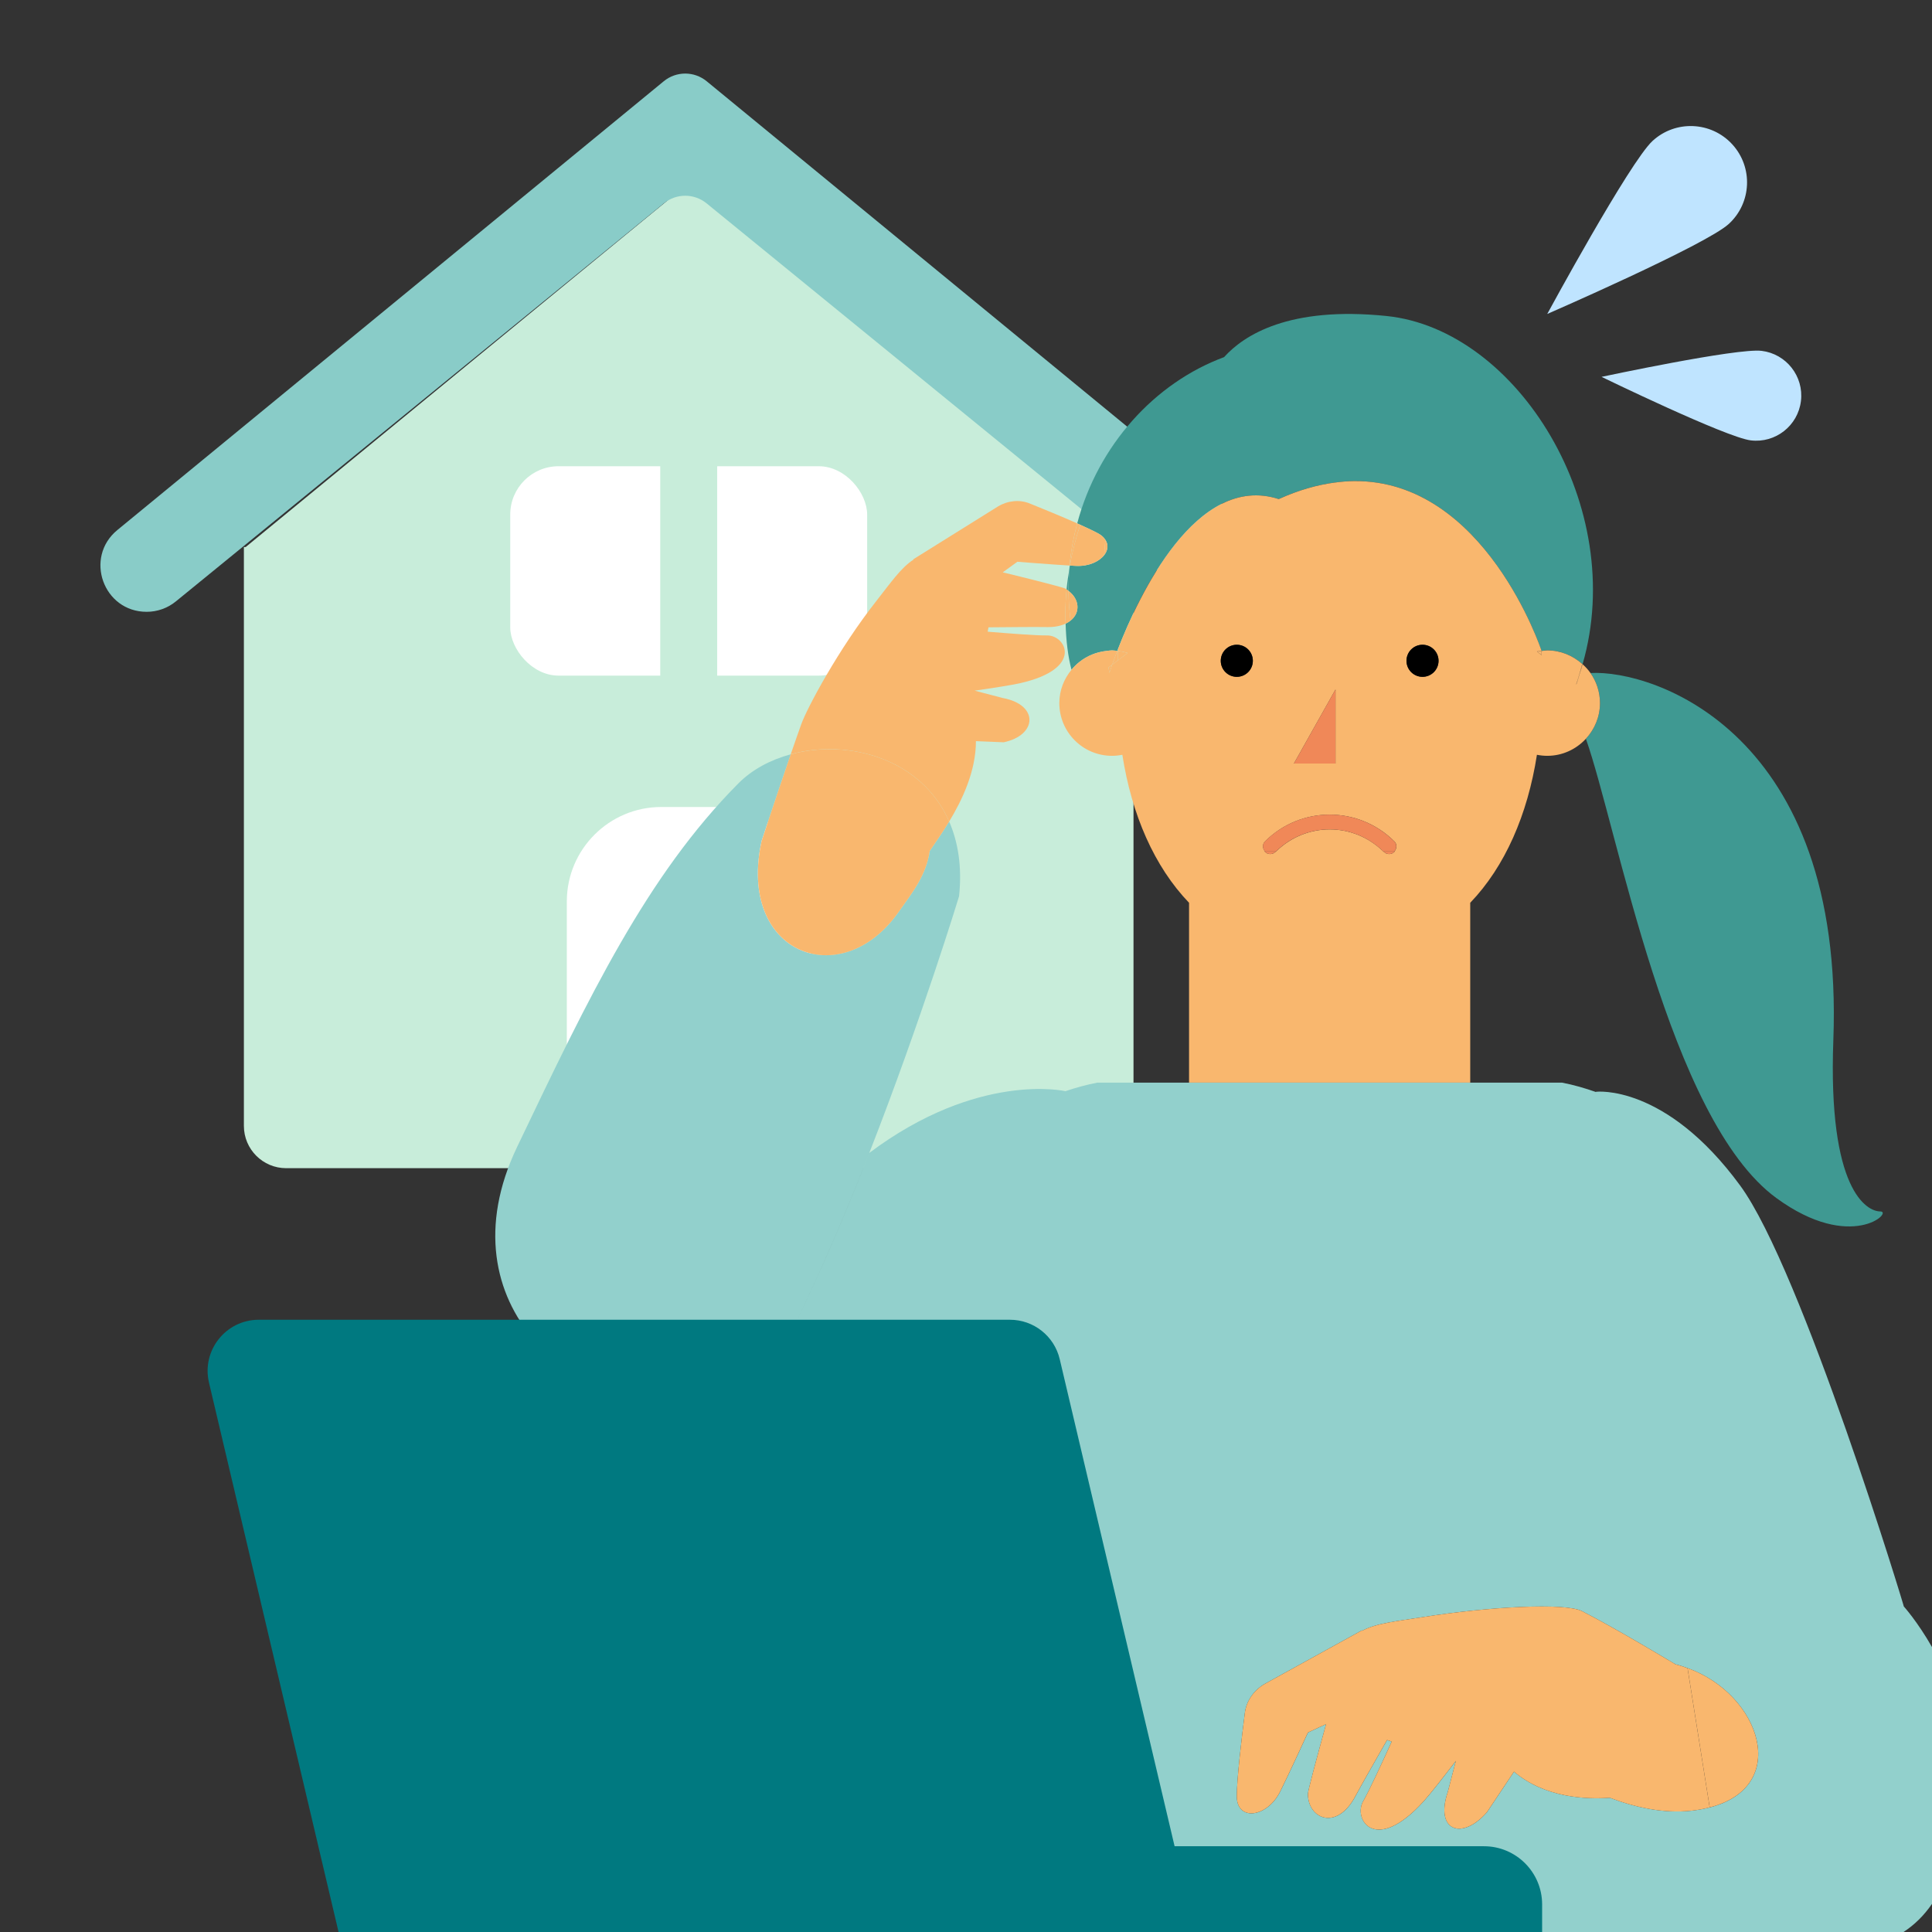 <?xml version="1.0" encoding="UTF-8"?><svg xmlns="http://www.w3.org/2000/svg" viewBox="0 0 80 80"><rect x="0" y="0" width="80" height="80" fill="#333333" stroke="none"/><g id="a"><rect width="80" height="80" style="fill:none;"/><g><g><path d="M46.862,22.651l-5.754-4.727L28.518,7.58l-12.591,10.344-5.754,4.727h-.074v23.969c0,.968,.784,1.752,1.752,1.752H45.184c.968,0,1.752-.784,1.752-1.752V22.651h-.074Z" style="fill:#c8edda;"/><path d="M51.886,21.947L29.263,3.365c-.517-.425-1.262-.425-1.779,0L4.86,21.947c-1.386,1.139-.581,3.387,1.213,3.387h0c.442,0,.871-.153,1.213-.434L27.487,8.421c.516-.421,1.256-.421,1.772,0l20.201,16.479c.342,.281,.77,.434,1.213,.434,1.794,0,2.599-2.248,1.213-3.387Z" style="fill:#89ccc8;"/></g><path d="M27.382,33.416h2.272c2.159,0,3.911,1.753,3.911,3.911v11.045h-10.094v-11.045c0-2.159,1.753-3.911,3.911-3.911Z" style="fill:#fff;"/><rect x="21.128" y="19.306" width="14.779" height="8.67" rx="2" ry="2" style="fill:#fff;"/><rect x="27.339" y="16.272" width="2.358" height="13.18" style="fill:#c8edda;"/></g><path d="M35.703,56.958c-.018,.012-.037,.026-.055,.037-3.606,2.348-5.932,3.485-6.957,.942h0c-4.695,.763-10.428-3.857-7.284-10.437,2.997-6.271,5.387-11.259,9.17-15.066,.575-.578,1.334-.975,2.165-1.201,.152-.442,.302-.872,.438-1.25,.237-.662,1.542-3.109,3.099-5.087,.588-.747,1.034-1.396,1.548-1.723l-.014-.011,3.517-2.194c.412-.243,.891-.287,1.305-.12,.543,.219,1.325,.539,1.968,.825,.862-3.243,3.213-5.824,6.081-6.885,.815-.904,2.682-2.122,6.738-1.702,5.425,.561,9.988,7.924,8.109,14.419,.121,.109,.231,.229,.325,.363,2.632-.143,10.531,2.481,10.057,15.199-.232,6.229,1.388,7.096,1.944,7.096s-1.195,1.715-4.304-.555c-4.458-3.256-6.589-15.362-7.887-19.017-.399,.432-.965,.707-1.6,.707-.146,0-.289-.016-.427-.043-.386,2.481-1.323,4.629-2.762,6.128v7.447h3.796c.492,.094,.958,.231,1.41,.39l-.002-.01s2.866-.354,5.972,3.881c2.563,3.495,6.872,17.679,6.776,17.431,0,0,.561,.622,1.168,1.683V0H0V80H35.649v-22.146c0-.273,.022-.577,.055-.895Z" style="fill:none;"/><path d="M44.289,23.418c-.821-.048-2.16-.157-2.16-.157l-.606,.438c.031,.008,.062,.015,.093,.022,1.166,.286,2.407,.598,2.511,.656,.015,.008,.023,.02,.038,.028,.027-.296,.072-.585,.12-.875,.003-.038,.001-.077,.005-.114Z" style="fill:none;"/><path d="M46.474,31.254c-.138,.027-.281,.043-.427,.043-1.206,0-2.183-.978-2.183-2.183,0-.527,.194-1.004,.505-1.381-.144-.555-.224-1.192-.243-1.909-.2,.092-.454,.151-.785,.143-.383-.008-1.45,0-2.411,.01-.01,.066-.021,.127-.032,.181,.817,.068,2.051,.163,2.456,.155,.779-.016,1.547,1.371-1.104,1.975-.361,.083-1.144,.204-1.893,.312l1.166,.304c1.507,.282,1.425,1.543,.038,1.833l-1.15-.047c0,1.245-.568,2.435-1.108,3.329,.368,.846,.539,1.87,.41,3.094,0,0-1.534,5.043-3.717,10.627,4.518-3.387,8.116-2.556,8.116-2.556v.002c.427-.145,.868-.268,1.33-.356h3.795v-7.447c-1.438-1.499-2.375-3.647-2.762-6.128Z" style="fill:none;"/><path d="M78.82,80h1.18v-1.166c-.339,.494-.73,.873-1.18,1.166Z" style="fill:none;"/><path d="M65.668,30.591c1.298,3.655,3.429,15.761,7.887,19.017,3.109,2.27,4.859,.555,4.304,.555s-2.176-.868-1.944-7.096c.474-12.718-7.425-15.341-10.057-15.199,.247,.354,.394,.782,.394,1.246,0,.571-.225,1.087-.584,1.477Z" style="fill:#3f9992;"/><path d="M44.301,23.419h-.012c-.003,.037-.002,.076-.005,.113,.006-.038,.01-.076,.017-.113Z" style="fill:#3f9992;"/><path d="M44.284,23.532c-.048,.289-.093,.579-.12,.875,.03,.019,.052,.041,.08,.062-.003-.317,.017-.627,.041-.936Z" style="fill:#3f9992;"/><path d="M46.264,26.952l.02,.002c0-.023,.004-.043,.005-.066l-.024,.063Z" style="fill:#3f9992;"/><path d="M57.424,13.086c-4.056-.42-5.923,.798-6.738,1.702-2.868,1.061-5.219,3.642-6.081,6.885,.043,.02,.083,.037,.125,.057,.314,.141,.59,.272,.771,.373,.131,.073,.212,.16,.271,.251,.134,.204,.105,.436-.051,.634-.211,.267-.637,.471-1.169,.445-.074-.004-.163-.009-.251-.014-.007,.037-.01,.075-.017,.113-.024,.309-.044,.619-.041,.936,.451,.336,.509,.896,.085,1.23-.06,.047-.124,.09-.203,.126,.019,.717,.099,1.354,.243,1.909,.098-.119,.207-.227,.327-.322,.315-.251,.699-.413,1.122-.457,.076-.009,.15-.023,.229-.023,.074,0,.145,.015,.217,.021,.008-.021,.016-.041,.024-.063,.858-2.21,3.25-7.325,6.661-6.223,.825-.375,1.597-.589,2.321-.685,.271-.037,.537-.058,.794-.061,5.425-.055,7.758,7,7.765,7.021v.013c.08-.009,.157-.024,.238-.024,.558,0,1.061,.216,1.447,.56l.018,.015c1.879-6.495-2.684-13.857-8.109-14.419Zm-5.188,5.052h0c.076,.145,.145,.293,.206,.442-.061-.149-.13-.298-.206-.442Z" style="fill:#3f9992;"/><path d="M65.393,27.933l.008-.002c.047-.142,.091-.283,.132-.425l-.018-.015c-.035,.156-.079,.298-.122,.443Z" style="fill:#f9b76e;"/><path d="M65.275,28.335c.051-.133,.081-.27,.126-.404l-.008,.002c-.04,.134-.078,.271-.125,.396l.007,.006Z" style="fill:#f9b76e;"/><path d="M63.834,27.131c-.002-.056,0-.121-.002-.176-.062,.007-.126,.007-.186,.019l.188,.157Z" style="fill:#f9b76e;"/><path d="M46.264,26.952c-.087,.227-.159,.422-.211,.571l.226-.171c.003-.129,0-.272,.005-.398l-.02-.002Z" style="fill:#f9b76e;"/><path d="M46.284,26.955c-.005,.125-.002,.269-.005,.398l.413-.314c-.131-.041-.267-.069-.408-.084Z" style="fill:#f9b76e;"/><path d="M45.938,27.866s.04-.126,.116-.342l-.15,.114c.02,.134,.034,.229,.034,.229Z" style="fill:#f9b76e;"/><path d="M55.271,19.981c-.724,.096-1.496,.31-2.321,.685-3.412-1.103-5.803,4.013-6.661,6.223,0,.023-.004,.043-.005,.066,.141,.015,.276,.043,.408,.084l-.413,.313-.226,.171c-.076,.216-.116,.343-.116,.343,0,0-.015-.095-.034-.229l.15-.114c.052-.149,.124-.344,.211-.571-.073-.007-.143-.021-.217-.021-.079,0-.153,.015-.229,.023-.423,.044-.807,.206-1.122,.457-.121,.096-.229,.203-.327,.322-.311,.377-.505,.854-.505,1.381,0,1.205,.978,2.183,2.183,2.183,.146,0,.289-.016,.427-.043,.386,2.481,1.323,4.63,2.762,6.128v7.447h11.643v-7.447c1.439-1.499,2.375-3.646,2.762-6.128,.138,.027,.281,.043,.427,.043,.634,0,1.201-.274,1.6-.706h0c.359-.39,.584-.906,.584-1.477,0-.464-.147-.893-.394-1.246-.093-.134-.204-.254-.325-.363-.041,.143-.084,.284-.132,.426-.045,.134-.075,.271-.126,.404l-.007-.006c.047-.125,.085-.262,.125-.396,.043-.145,.087-.287,.122-.442-.386-.344-.89-.56-1.447-.56-.081,0-.158,.016-.237,.024,.002,.055,0,.119,.002,.176l-.188-.157c.06-.012,.124-.012,.186-.019v-.013c-.008-.021-2.341-7.076-7.766-7.021h0c-.257,.003-.522,.023-.793,.061l.341,.284m-8.863,10.906c.142-.051,.279-.111,.406-.187h0c-.128,.076-.265,.136-.407,.187Zm8.55-2.62v3.065h-1.722l1.722-3.065Zm-4.086-.526c-.366,0-.664-.297-.664-.664s.297-.663,.664-.663,.664,.297,.664,.663-.297,.664-.664,.664Zm6.54,7.211c-.009,.012-.005,.027-.016,.038-.12,.119-.313,.119-.433,0-.014-.015-.032-.023-.046-.038-.616-.593-1.405-.893-2.199-.893s-1.584,.3-2.199,.893c-.015,.015-.032,.023-.047,.038-.12,.119-.313,.119-.433,0-.011-.011-.007-.026-.016-.038-.09-.12-.093-.285,.016-.395,.739-.74,1.71-1.11,2.679-1.11s1.939,.371,2.679,1.11c.109,.109,.105,.274,.016,.395Zm1.151-7.211c-.367,0-.664-.297-.664-.664s.297-.663,.664-.663,.663,.297,.663,.663-.297,.664-.663,.664Zm4.955,2.257c.297-.236,.563-.506,.794-.82-.231,.313-.497,.584-.794,.82Z" style="fill:#f9b76e;"/><path d="M78.832,66.521c.095,.248-4.213-13.936-6.776-17.431-3.106-4.235-5.972-3.882-5.972-3.882l.002,.011c-.452-.159-.918-.296-1.41-.39h-19.234c-.461,.088-.902,.211-1.328,.356,1,1.217,.281,3.288-.077,4.128,.358-.84,1.077-2.911,.077-4.128v-.002s-3.6-.832-8.117,2.556c-.913,2.336-1.939,4.766-3.016,6.962-.831,1.695-2.159,2.685-3.643,3.095,1.484-.411,2.812-1.4,3.643-3.095,1.076-2.196,2.102-4.625,3.015-6.961h0c2.183-5.585,3.717-10.628,3.717-10.628,.129-1.224-.042-2.248-.41-3.094-.318,.524-.626,.948-.804,1.218-.149,1.008-.706,1.709-1.315,2.562-2.376,3.333-6.673,1.69-5.646-2.979,0,0,.622-1.891,1.206-3.586-.831,.227-1.59,.623-2.165,1.201-3.783,3.807-6.173,8.795-9.17,15.066-3.145,6.579,2.588,11.199,7.284,10.437,1.024,2.543,3.35,1.405,6.957-.942,.018-.011,.037-.025,.055-.037-.033,.318-.055,.622-.055,.896v22.146h43.171c.449-.294,.84-.673,1.18-1.166v-10.631c-.607-1.062-1.168-1.683-1.168-1.683Zm-34.871-17.035c-.021,.045-.038,.083-.053,.114,.015-.031,.032-.069,.053-.114Zm26.834,25.355c-.227,.058-.473,.104-.743,.135-1.156,.127-2.337-.134-3.394-.535-.965,.071-2.687,.009-3.966-1.081l-1.118,1.677c-1.032,1.186-2.168,.781-1.625-.831l.336-1.292c-.509,.666-1.05,1.359-1.325,1.664-2.019,2.239-2.946,.746-2.51,0,.227-.388,.802-1.634,1.178-2.462-.058-.018-.123-.04-.192-.066-.529,.925-1.114,1.953-1.313,2.329-.764,1.443-1.964,.945-1.964-.1,0-.132,.37-1.503,.724-2.786l.028-.103-.752,.351s-.772,1.688-1.146,2.438c-.545,1.095-1.8,1.244-1.8,.199,0-.717,.205-2.439,.334-3.452,.063-.492,.365-.932,.822-1.199l4.027-2.218,.004,.02c.595-.321,1.464-.401,2.506-.566,2.757-.438,5.908-.603,6.602-.249,1.378,.701,3.868,2.201,3.868,2.201,.173,.041,.338,.099,.502,.158,3.012,1.077,4.3,4.9,.917,5.769Z" style="fill:#92d0cc;"/><circle cx="51.213" cy="27.362" r=".664"/><path d="M58.903,26.698c-.367,0-.664,.297-.664,.664s.297,.664,.664,.664,.663-.297,.663-.664-.297-.664-.663-.664Z"/><path d="M55.058,34.343c.794,0,1.583,.3,2.199,.893h.495c.09-.12,.093-.285-.016-.395-.74-.739-1.71-1.11-2.679-1.11s-1.939,.371-2.679,1.11c-.109,.109-.106,.275-.016,.395h.496c.615-.593,1.405-.893,2.199-.893Z" style="fill:#f08858;"/><path d="M57.304,35.274c.12,.12,.313,.12,.433,0,.01-.01,.007-.026,.016-.038h-.495c.015,.015,.032,.024,.046,.038Z" style="fill:#f08858;"/><path d="M52.812,35.274c.015-.014,.032-.023,.047-.038h-.496c.009,.012,.005,.028,.016,.038,.12,.12,.313,.12,.433,0Z" style="fill:#f08858;"/><polygon points="55.299 31.617 55.299 28.551 53.577 31.617 55.299 31.617" style="fill:#f08858;"/><path d="M69.375,68.914s-2.489-1.5-3.868-2.201c-.694-.354-3.845-.188-6.602,.249-1.042,.165-1.911,.246-2.506,.566l-.004-.019-4.027,2.218c-.457,.267-.759,.707-.822,1.199-.129,1.012-.334,2.735-.334,3.452,0,1.045,1.255,.896,1.8-.199,.374-.75,1.146-2.438,1.146-2.438l.752-.35c-.009,.034-.019,.068-.028,.102-.354,1.284-.724,2.654-.724,2.786,0,1.045,1.2,1.543,1.964,.1,.199-.375,.784-1.404,1.313-2.329,.069,.027,.135,.049,.192,.067-.376,.828-.952,2.074-1.178,2.461-.437,.747,.491,2.24,2.51,0,.275-.305,.816-.998,1.325-1.664l-.336,1.292c-.543,1.612,.593,2.017,1.625,.831l1.118-1.676c1.279,1.089,3.001,1.152,3.966,1.081,1.057,.401,2.238,.662,3.394,.535,.27-.03,.516-.077,.743-.135l-.917-5.769c-.164-.059-.329-.117-.502-.158Z" style="fill:#f9b76e;"/><path d="M69.878,69.072l.917,5.769c3.383-.868,2.095-4.691-.917-5.769Z" style="fill:#f9b76e;"/><path d="M39.303,34.018c.541-.894,1.108-2.083,1.108-3.329l1.15,.047c1.387-.29,1.469-1.551-.038-1.833l-1.166-.304c.749-.108,1.532-.229,1.893-.312,2.65-.604,1.883-1.991,1.104-1.975-.405,.008-1.639-.087-2.456-.155,.011-.053,.022-.114,.032-.181,.96-.01,2.027-.018,2.411-.01,.331,.008,.584-.051,.785-.143-.003-.104-.015-.194-.015-.301,0-.377,.02-.749,.053-1.117-.014-.008-.023-.021-.038-.028-.104-.058-1.345-.37-2.511-.656-.031-.007-.062-.015-.093-.022l.606-.438s1.339,.108,2.16,.157c.054-.601,.166-1.181,.316-1.746-.643-.286-1.425-.606-1.968-.825-.415-.167-.894-.123-1.305,.12l-3.517,2.194,.014,.011c-.515,.327-.96,.976-1.548,1.723-1.557,1.978-2.862,4.425-3.099,5.087-.136,.378-.286,.808-.438,1.25,2.405-.655,5.433,.196,6.559,2.785Z" style="fill:#f9b76e;"/><path d="M44.301,23.419c.102-.581,.248-1.143,.429-1.689-.042-.019-.081-.037-.125-.057-.15,.564-.262,1.145-.316,1.746h.012Z" style="fill:#f9b76e;"/><path d="M44.244,24.468c-.027-.021-.05-.043-.08-.062-.034,.368-.053,.74-.053,1.117,0,.107,.012,.198,.015,.301,.079-.036,.144-.08,.203-.126-.052-.415-.081-.825-.085-1.23Z" style="fill:#f9b76e;"/><path d="M44.244,24.468c.004,.405,.033,.815,.085,1.23,.424-.334,.366-.895-.085-1.23Z" style="fill:#f9b76e;"/><path d="M45.721,22.987c.014-.21,.028-.421,.051-.633-.06-.091-.141-.178-.271-.251-.181-.101-.458-.232-.771-.374-.181,.546-.327,1.109-.429,1.689,.089,.005,.177,.01,.251,.014,.532,.025,.958-.178,1.169-.445Z" style="fill:#f9b76e;"/><path d="M45.773,22.354c-.023,.212-.037,.423-.051,.633,.157-.198,.186-.429,.051-.633Z" style="fill:#f9b76e;"/><path d="M37.184,37.799c.609-.854,1.166-1.555,1.315-2.563,.178-.269,.486-.693,.804-1.218-1.126-2.589-4.154-3.44-6.559-2.785-.584,1.695-1.206,3.586-1.206,3.586-1.027,4.67,3.27,6.312,5.646,2.98Z" style="fill:#f9b76e;"/><g><path d="M71.586,9.272c-.95,.871-7.518,3.729-7.518,3.729,0,0,3.413-6.297,4.363-7.168s2.426-.807,3.297,.142,.807,2.426-.142,3.297Z" style="fill:#bfe4ff;"/><path d="M72.495,18.235c-1.024-.124-6.178-2.63-6.178-2.63,0,0,5.604-1.201,6.627-1.077s1.753,1.055,1.629,2.078-1.055,1.753-2.078,1.629Z" style="fill:#bfe4ff;"/></g><g><path d="M46.469,76.449h14.979c1.329,0,2.408,1.079,2.408,2.408v1.143h-19.795v-1.143c0-1.329,1.079-2.408,2.408-2.408Z" style="fill:#007980;"/><path d="M49.474,80H14.019l-5.365-22.747c-.314-1.33,.695-2.605,2.062-2.605h31.103c.983,0,1.836,.676,2.062,1.632l5.594,23.72Z" style="fill:#007980;"/></g></g><g id="b"/></svg>